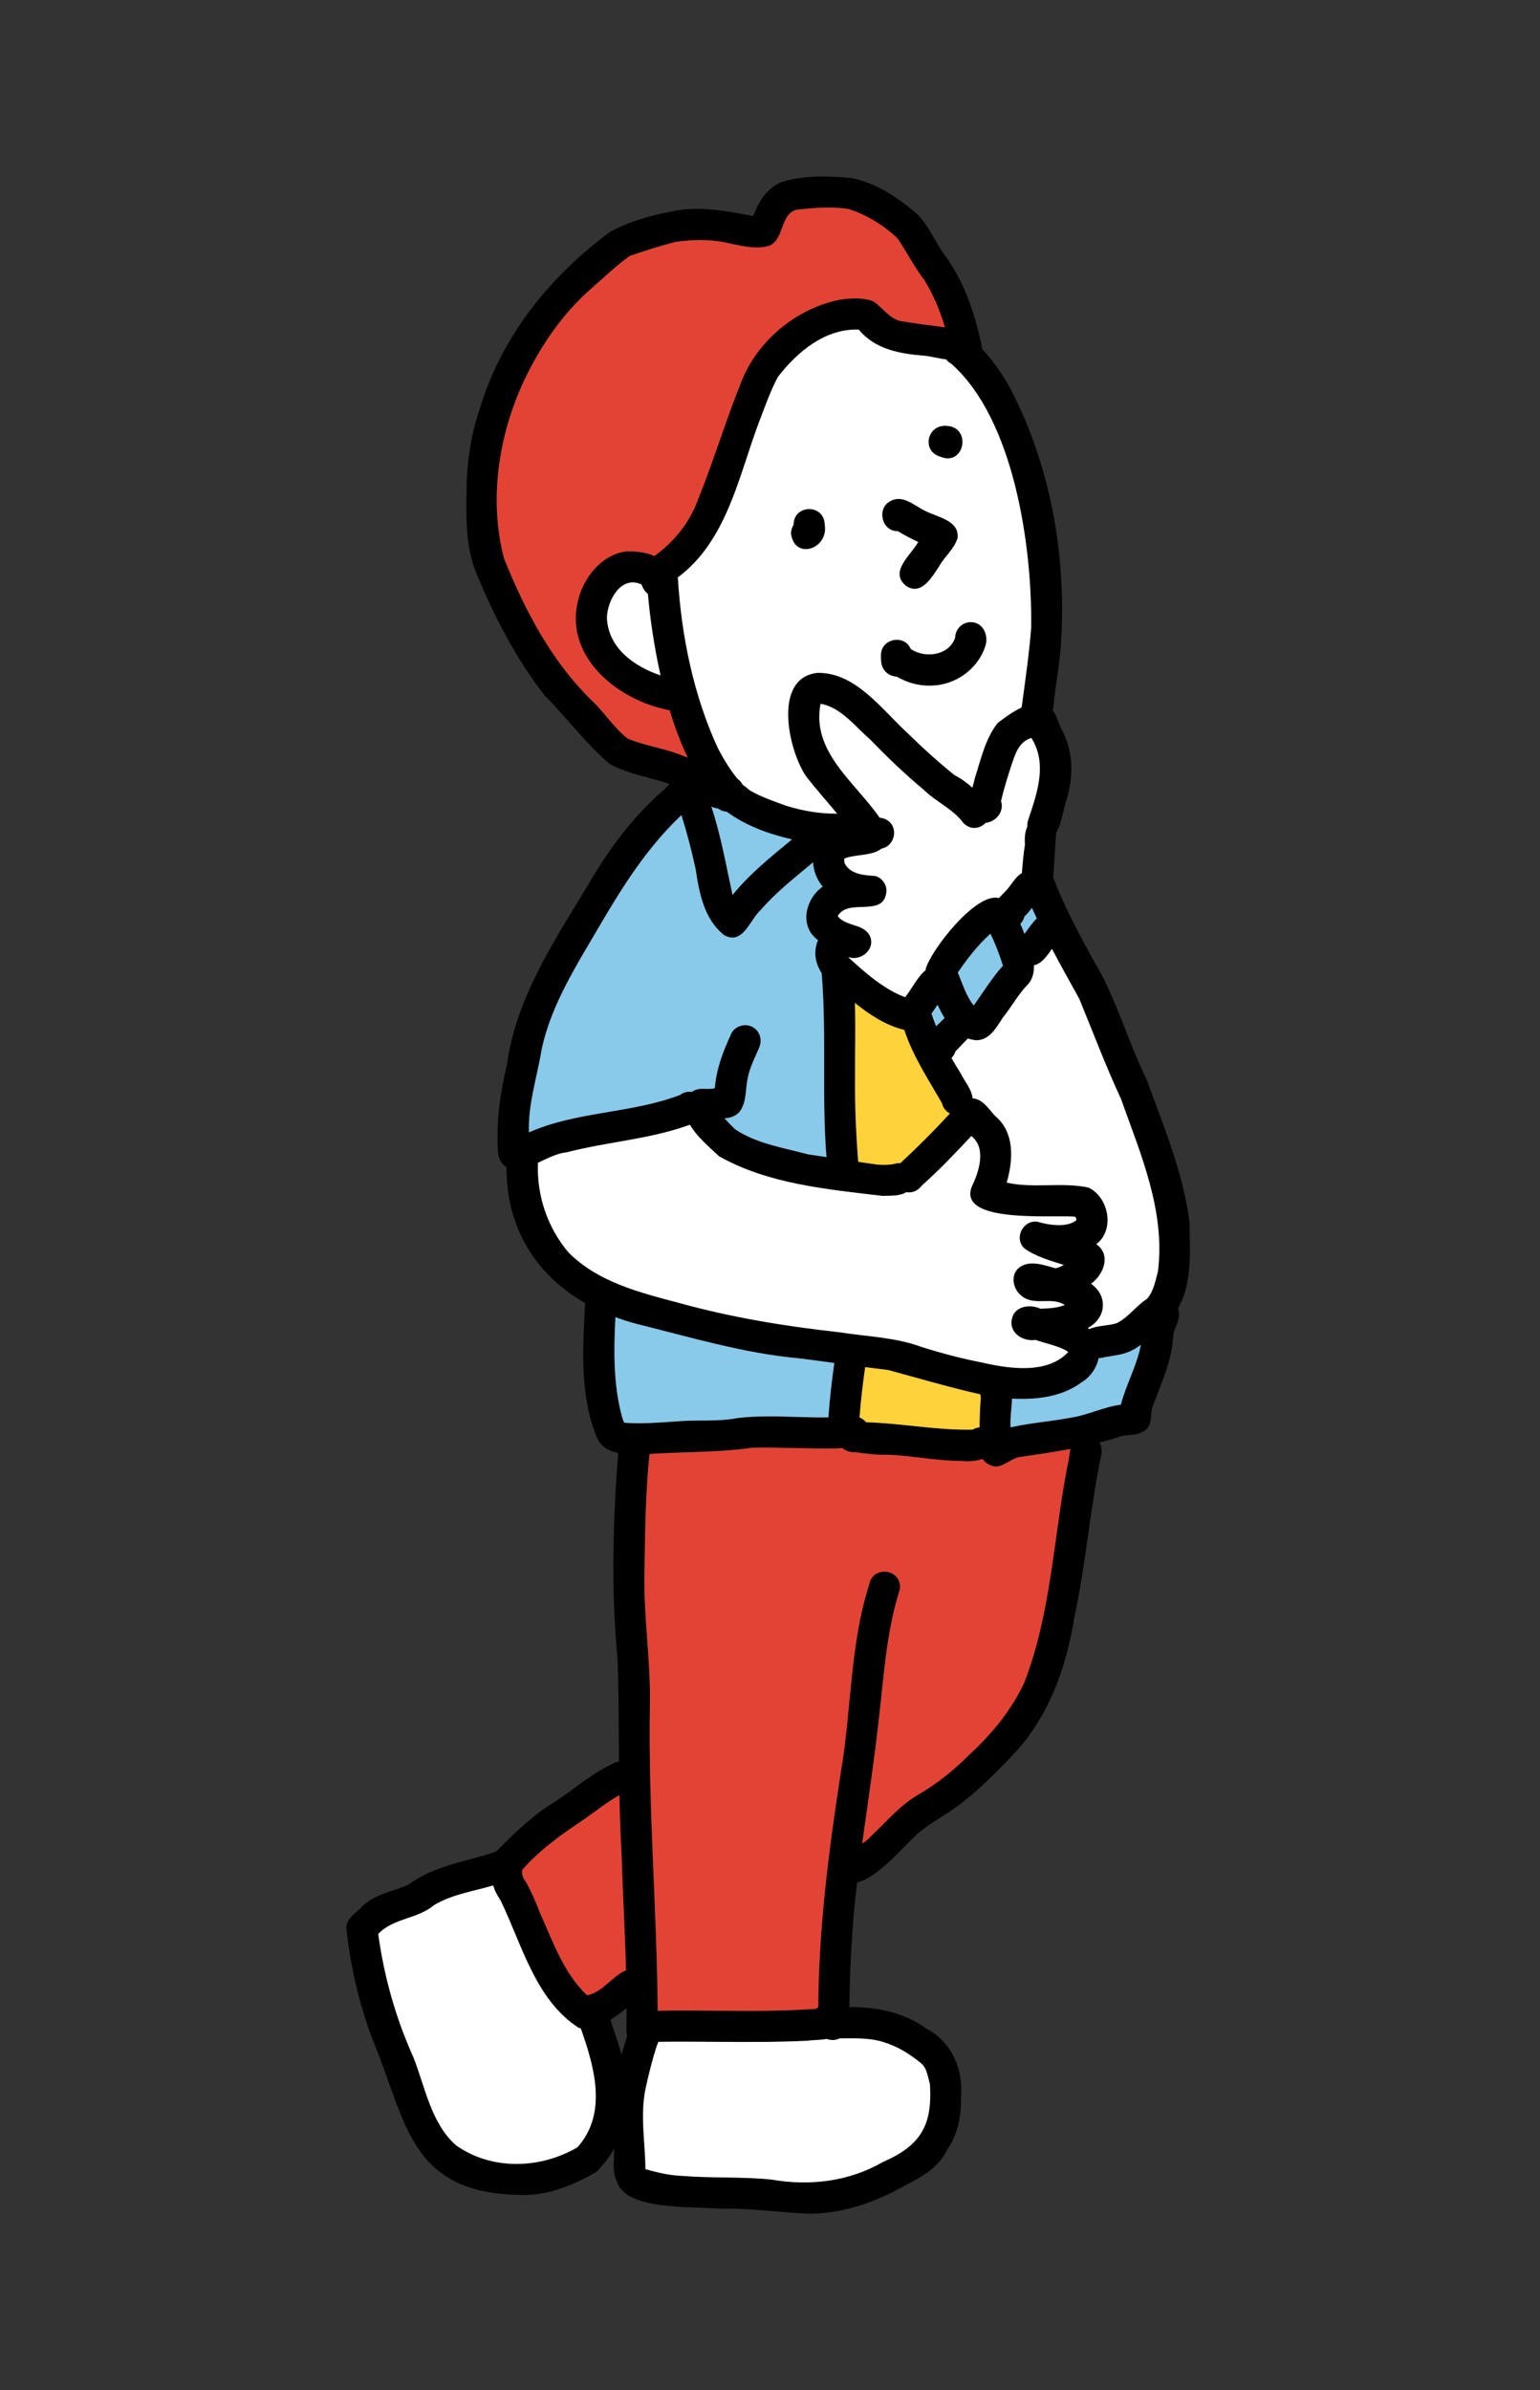 <?xml version="1.0" encoding="UTF-8"?><svg id="a" xmlns="http://www.w3.org/2000/svg" width="87" height="135" viewBox="0 0 87 135"><rect x="0" y="0" width="87" height="135" fill="#333333" stroke="none"/><path d="M58.324,41.016c-.49-.134-.759-.67-.598-1.146.199-1.47.412-2.937.527-4.418.06-4.571-.958-11.763-4.512-14.906-1.008-.558-.192-2.097.835-1.551.338.064.603.352.797.603.687.711,1.266,1.524,1.728,2.396,2.322,4.464,3.193,9.674,2.815,14.671-.082.9-.234,1.8-.347,2.697-.042.685-.187,1.688-.978,1.688-.082,0-.171-.011-.268-.034Z"/><path d="M41.955,44.321c.113.227.134.502.031.744-.143.338-.476.531-.819.531-.031,0-.062-.002-.091-.005-.082-.007-.165-.027-.244-.058-.167-.136-.326-.287-.479-.45-.038-.038-.072-.076-.105-.113-.079-.086-.156-.177-.228-.27-.153-.189-.301-.39-.44-.605-.113-.17-.223-.349-.328-.534-.139-.244-.273-.498-.4-.764-.003-.007-.005-.014-.01-.021-.036-.079-.074-.158-.112-.24-.136-.297-.265-.606-.386-.924-.027-.07-.055-.143-.081-.215-.155-.416-.297-.842-.428-1.276-.196-.646-.368-1.309-.517-1.97-.048-.215-.094-.431-.139-.646-.039-.192-.076-.386-.112-.577-.015-.081-.031-.163-.045-.244-.101-.567-.187-1.12-.258-1.651-.027-.215-.053-.424-.077-.63-.033-.295-.062-.582-.086-.855-.01-.125-.021-.247-.029-.368-.012-.165-.022-.325-.031-.479.012-.641.548-.928,1.025-.854.356.055.678.309.727.766.003.027.005.057.007.088.201,3.245.881,6.546,2.235,9.514.328.636.684,1.221,1.123,1.769.129.084.23.203.297.338Z"/><path d="M38.13,40.169c-3.109-.445-6.488-3.107-5.388-6.556.378-1.19,1.395-2.348,2.693-2.472.83-.007,1.771.134,2.267.878.593.465.362,1.639-.436,1.718-.484.072-.885-.285-1.022-.725-1.159-.531-1.932.89-1.956,1.886.091,2.094,2.26,3.179,4.081,3.53,1.094.166.915,1.751-.099,1.751-.045,0-.091-.003-.14-.01Z"/><path d="M58.566,47.425c-.469-.198-.634-.716-.471-1.151.503-1.494,1.084-3.145.168-4.596-.723.227-.907.921-1.132,1.565-.213.663-.423,1.326-.579,2.005.29.861-.871,1.652-1.525.974-.562-.646-.108-1.554.046-2.278.338-1.055.587-2.221,1.283-3.106.718-.546,1.639-1.23,2.585-1.091.62.17.769.849.989,1.369.701,1.218.735,2.654.344,3.983-.286.775-.348,2.388-1.343,2.388-.11,0-.231-.02-.366-.062Z"/><path d="M55.682,45.255c.385.411.294.91.003,1.218l-.002.002c-.017.019-.034.038-.055.053-.036.034-.074.064-.115.089-.017.012-.034.022-.052.033-.033.019-.069.036-.103.05-.019.009-.036.015-.055.021-.271.091-.589.046-.866-.222-.601-.814-1.541-1.194-2.248-1.886-1.07-.891-2.075-1.857-3.044-2.858-.842-.725-1.651-1.81-2.789-2.005-.526,2.731,1.96,4.43,3.336,6.431.596.067.849.507.814.931-.002.019-.003.038-.007.055,0,.017-.003.033-.007.05-.005.024-.01.046-.015.07-.012.043-.027.086-.045.127-.009.019-.017.038-.027.057-.019.038-.041.076-.067.11-.033.048-.072.093-.115.134-.014.014-.027.026-.043.038-.026.021-.052.039-.081.058-.021.014-.043.027-.067.038-.021.012-.043.022-.065.031-.009.003-.015.007-.024.009-.019.009-.038.015-.058.021-.027.009-.055.015-.084.021,0,0-.002.002-.003.002-.062.012-.127.019-.198.019-.053,0-.108-.003-.165-.012-.63-.002-1.029-.51-1.366-.981-.029-.045-.06-.086-.089-.129-.048-.064-.096-.127-.146-.191-.175-.23-.357-.455-.541-.678-.579-.701-1.185-1.379-1.742-2.092-1.007-1.446-1.931-5.576.62-5.864,2.149-.05,3.647,2.066,5.093,3.396.869.852,1.726,1.625,2.659,2.381.1.05.196.103.289.16.038.024.076.048.112.072.129.084.254.177.374.275.038.031.076.064.113.094.039.034.079.07.119.105.266.24.514.503.752.769Z"/><path d="M59.659,47.038c.003.027.005.057.005.084-.065.797-.103,1.625-.173,2.451-.055.637-.129,1.275-.247,1.895-.034.18-.074.359-.117.536-.014-.024-.026-.046-.038-.07-.06-.113-.12-.227-.18-.34-.115-.215-.232-.429-.354-.641-.125-.215-.256-.428-.397-.632-.155-.223-.307-.447-.46-.668.005-.065.012-.132.017-.198.003-.048.007-.096.012-.144.045-.539.089-1.079.173-1.601-.014-.191-.014-.392.012-.582.003-.026.007-.052.012-.076,0-.01.002-.021.005-.031.003-.022.009-.043.014-.065.005-.024.012-.046.017-.069v-.002c.007-.022.015-.045.022-.067.015-.046.034-.091.055-.132.127-.256.356-.435.747-.443.452,0,.831.354.874.795Z"/><path d="M52.049,58.287c-1.439,0-2.692-.787-3.779-1.661-1.156-.78-2.702-1.934-2.059-3.525-1.082-.787-.718-2.329.268-3.025-.636-.732-.756-1.92-.175-2.714.711-.79,1.951-.733,2.918-.957.479,0,.879.4.879.879-.06,1.18-1.666.883-2.406,1.209-.005.077.005.18.012.242.304.644,1.108.699,1.725.737.371.088.661.471.646.85-.098,1.56-2.18.354-2.75,1.424.465.581,1.348.411,1.762,1.019.464.757-.409,1.568-1.18,1.287.983.902,2.314,2.104,3.714,2.413.01.036.021.072.033.11.019.076.038.149.057.223.091.354.184.708.283,1.06.017.058.033.117.05.175.021.084.041.168.064.252h-.06Z"/><path d="M37.171,33.4l.009.002c-1.244-.167-1.341-1.493-.232-1.979,1.128-.812,2.02-1.907,2.491-3.222.926-2.284,1.618-4.651,2.563-6.929.967-2.171,3.071-3.851,5.397-4.337-.009.002-.018.005-.027.006.642-.11,1.33-.149,1.949.069.539.347.854.909,1.493,1.11,1.007.179,2.034.29,3.047.426.694.077,1.025,1.017.502,1.494-.601.519-1.458.1-2.157.05-1.352-.106-2.781-.356-3.688-1.474l-.002-.002c-1.898-.065-3.459,1.245-4.564,2.666-.464.867-.776,1.809-1.134,2.724-1.123,3.061-1.812,6.644-4.605,8.667-.067.417-.435.744-.869.744-.062,0-.117-.005-.172-.015Z"/><path d="M38.928,44.766c-1.395-.802-3.076-.85-4.478-1.611-1.35-1.144-2.42-2.606-3.672-3.861-1.632-2.092-2.867-4.49-3.875-6.938-.603-1.486-.57-3.104-.545-4.679.012-1.575.246-3.15.763-4.639,1.216-4.049,3.98-7.463,7.336-9.937,1.218-.67,2.65-1.022,4.018-1.252,1.379-.163,2.728.094,4.074.356.297-.799.792-1.608,1.621-1.926,1.238-.393,2.628-.344,3.913-.228,1.376.266,2.606,1.084,3.66,1.975.642.599.996,1.431,1.467,2.161,1.292,1.673,1.962,3.75,2.336,5.809.273,1.123-1.359,1.572-1.695.469-.301-1.621-.764-3.25-1.642-4.662-.581-.742-.986-1.596-1.53-2.362-.773-.723-1.728-1.317-2.743-1.632-.976-.156-1.977-.062-2.953.04-.934.289-.661,1.699-1.551,2.046-.804.216-1.649-.031-2.443-.196-.921-.189-1.884-.167-2.812-.036-.876.222-1.737.5-2.59.792-.763.534-1.434,1.197-2.137,1.804-1.647,1.431-2.91,3.269-3.837,5.23-1.446,3.085-2.006,6.738-1.135,10.059,1.23,3.052,2.764,5.953,5.163,8.221.613.639,1.108,1.386,1.802,1.938.563.247,1.163.38,1.754.543,1.35.325,2.602.917,3.748,1.694.368.113.649.448.648.852,0,.479-.4.879-.879.879-.009,0-.018,0-.027,0-.689,0-1.144-.658-1.758-.907Z"/><path d="M44.686,30.14c0-.17.05-.352.146-.5.002-1.168,1.728-1.19,1.759-.022.152.825-.485,1.399-1.066,1.399-.391,0-.756-.259-.839-.877Z"/><path d="M53.126,25.796c-1.094-.309-.751-1.853.371-1.742,1.26.078,1.056,1.834.051,1.834-.128,0-.269-.028-.422-.092Z"/><path d="M51.157,33.069c-.929-.799.316-1.721.715-2.458-.397-.18-.782-.386-1.156-.611-.897.026-1.209-1.266-.435-1.685.737-.423,1.388.275,2.03.56.673.344,1.903.529,1.785,1.52-.22.665-.703.995-1.031,1.579-.327.495-.787,1.286-1.392,1.286-.162,0-.334-.056-.516-.19Z"/><path d="M50.677,38.227c-.275-.031-.527-.119-.713-.361-.201-.258-.198-.555-.198-.861-.007-.934,1.317-1.209,1.682-.357v.002c.809.562,2.168.373,2.51-.632.007-.479.397-.879.879-.879.706-.005,1.034.757.824,1.364-.419,1.297-1.68,2.185-3.009,2.221-.056.003-.112.004-.168.004-.638,0-1.254-.178-1.807-.501Z"/><path d="M46.174,47.672c-1.812-.27-3.628-.745-5.12-1.826-1.108-.098-1.058-1.733.06-1.755.508-.07.881.235,1.238.545.644.381,1.386.625,2.068.876.936.285,1.834.443,2.781.443.479,0,.879.4.879.879-.016.729-.614.886-1.22.886-.239,0-.48-.024-.686-.048Z"/><path d="M28.728,65.96c-.436-.153-.603-.608-.603-1.029-.089-1.608.134-3.274.508-4.763.508-3.793,2.692-7.051,4.634-10.261,1.153-1.987,2.52-3.812,4.26-5.321.34-.356.697-.721,1.171-.885,1.299-.68,1.999,1.285.551,1.671-2.305,1.913-3.841,4.301-5.34,6.853-1.295,2.23-2.762,4.476-3.307,7.025-.278,1.663-.769,3.069-.725,4.71,2.707-1.202,5.795-1.063,8.547-2.12.515-.414,1.319-.052,1.396.594.089.606-.462.991-.977,1.135-2.211.785-4.566.922-6.828,1.513-.997.096-1.877.932-2.861.932-.14,0-.283-.017-.428-.056Z"/><path d="M40.628,65.311c-.715-.67-1.577-1.364-1.893-2.315-.154-.853,1.038-1.346,1.54-.686-.014-.017-.029-.034-.044-.051.371.555.807,1.055,1.292,1.517,1.202.821,2.75,1.051,4.136,1.426,1.304.184,2.604.397,3.908.577.364.024.732.027,1.086-.072.749-.144,1.302.835.816,1.41-.433.483-1.044.407-1.616.428-3.143-.374-6.441-.668-9.224-2.233Z"/><path d="M40.275,62.31c.01.011.019.023.028.035.003.005.005.012.009.017-.012-.018-.024-.035-.037-.052Z"/><path d="M56.125,78.911c-2.034-.409-3.961-.995-5.953-1.532-1.668-.198-3.331-.447-4.995-.656-3.13-.278-6.13-1.185-9.165-1.936-4.557-1.182-7.652-4.505-7.379-9.375.06-.438.251-.941.737-1.048.469-.103.95.134,1.082.613-.277,2.051.309,4.16,1.671,5.766,1.682,1.682,4.021,2.259,6.233,2.844,2.978.826,6.012,1.321,9.085,1.661,1.553.244,3.143.278,4.633.83,1.146.361,2.281.658,3.348.864,1.546.359,3.731.701,4.923-.577-.005-.005-.012-.01-.017-.017-.027-.021-.055-.043-.046-.043-.548-.309-1.187-.417-1.776-.627-.73.112-1.541-.416-1.333-1.221.175-.706,1.031-.807,1.608-.543.462-.019.94-.031,1.372-.21-.357-.235-.763-.227-1.168-.218-.426.009-.852.019-1.223-.256-.502-.347-.713-1.134-.239-1.591.589-.524,1.45-.187,2.118-.005.16-.045.314-.11.459-.191-.763-.239-1.575-.467-2.228-.931-.606-.572-.086-1.623.735-1.51.63.184,1.635.354,2.199-.079,0-.033,0-.065-.002-.098-.019-.034-.038-.07-.058-.105-.234-.024-.637-.022-1.129-.021-1.967.009-5.33.015-4.732-1.64.407-.852.873-2.195-.009-2.899-.898.958-1.809,1.92-2.789,2.791-.797,1.043-2.272-.201-1.348-1.139,1.065-.983,2.101-2.015,3.078-3.092.244-.316.529-.649.958-.68.66-.093,1.056.565,1.434.979,1.127.928,1.037,2.496.663,3.774.764.173,1.553.16,2.341.146.77-.014,1.539-.027,2.285.136,1.146.545,1.496,2.396.435,3.197.859.591.421,1.719-.294,2.233.974.685.861,1.948-.18,2.496,1.079.799.715,2.425-.342,3.063-.983.733-2.189.947-3.396.947-.538,0-1.075-.042-1.593-.1Z"/><path d="M53.213,62.303c-.804-1.4-1.745-2.814-2.197-4.363-.747-.419-.409-1.652.455-1.628.46-.072,1,.321,1.075.711.4,1.262.982,2.439,1.697,3.55.228.474.615.888.699,1.417.073.624-.409.987-.888.987-.364,0-.727-.21-.841-.675Z"/><path d="M61.059,75.826c.031-1.074,1.307-.847,2.034-1.096.656-.325,1.087-.972,1.7-1.369.383-.426.484-1.031.625-1.57.417-3.396-.97-6.587-2.09-9.722-.864-1.857-1.58-3.774-2.362-5.665-1.02-1.848-2.07-3.678-2.865-5.589-1.199-.601-.411-2.032.84-1.673.383.103.613.447.709.812.611,1.503,1.355,2.881,2.123,4.286,1.283,2.113,1.917,4.526,3.006,6.738.964,2.638,2.059,5.249,2.418,8.037.027,1.91.232,4.133-1.197,5.624-.756.538-1.331,1.312-2.19,1.697-.436.186-.924.234-1.388.313-.122.04-.251.06-.378.06-.505,0-.989-.312-.986-.883Z"/><path d="M40.914,52.822c-1.137-.891-1.415-2.394-1.616-3.731-.23-1.063-.505-2.116-.835-3.154-.119-.404-.227-.905-.045-1.307.558-1.177,2.59-.337,1.749.867.55,1.623.867,3.44,1.216,5.052.998-1.235,2.247-2.219,3.461-3.224.491-.412.867-1.024,1.469-1.268.845-.246,1.487.852.855,1.469-.416.392-.826.79-1.24,1.185-1.032.861-2.097,1.692-2.98,2.716-.507.468-.851,1.528-1.567,1.528-.14,0-.294-.04-.466-.134Z"/><path d="M39.508,63.272c-.828-.072-1.075-1.256-.344-1.651.216-.131.453-.125.694-.119.177.003.354.007.526-.041.079-1.07.459-2.059.904-3.023.168-.448.725-.649,1.153-.467.453.192.637.704.467,1.153-.228.558-.524,1.092-.646,1.69-.17.649-.052,1.426-.479,1.979-.223.261-.557.366-.893.374-.376.035-.748.119-1.125.119-.085,0-.171-.004-.256-.014Z"/><path d="M33.71,81.165c-1-2.434-.766-5.194-.648-7.764.026-1.153,1.73-1.156,1.759,0,.002.271-.021.462-.041.716-.106,2.006-.165,4.047.385,5.998-.014-.036-.026-.072-.038-.108.046.146.079.223.141.35,1.08.079,2.218-.029,3.276-.098,1.043-.064,2.094.036,3.126-.168,1.086-.129,2.18-.096,3.274-.064.618.019,1.238.038,1.855.027.082-1.144.215-2.283.385-3.416.072-.474.512-.818.991-.752.471.064.824.517.752.991-.163,1.086-.295,2.175-.376,3.272-.026.455.005.989-.347,1.335-.28.275-.642.325-1.017.325-.766.012-1.532-.005-2.298-.021-.797-.017-1.596-.036-2.391-.019-2.029.294-4.126.218-6.151.38-.948-.01-2.212.062-2.637-.984Z"/><path d="M55.907,82.738c-.464-.206-.622-.694-.572-1.171,0-.831,0-1.659.064-2.489.038-.187-.033-.342-.072-.522-.057-.412.186-.783.536-.933h-.002c.436-.258,1.02-.026,1.22.435.235.826-.046,1.711.009,2.559,1.142-.258,2.317-.335,3.466-.557.946-.151,1.812-.606,2.765-.723.292-1.13.886-2.163,1.116-3.313.139-.613.041-1.051.304-1.589.058-.139.108-.28.146-.424.323-1.104,1.967-.658,1.695.467-.081.362-.311.703-.309,1.079-.096,1.379-.699,2.643-1.171,3.923-.131.452.022,1.019-.441,1.328-.457.301-.838.191-1.317.306-1.865.627-3.799.897-5.74,1.182-.478.078-.875.534-1.344.534-.113,0-.229-.026-.352-.09Z"/><path d="M54.342,82.517c-1.41.005-2.798-.302-4.201-.352-.613.022-1.218-.062-1.824-.143-.356.017-.715-.124-.9-.443-.503-.916.713-2.159,1.52-1.249,2.005.057,4,.46,6.007.417.469-.28,1.11-.119,1.324.397.356,1.013-.759,1.391-1.61,1.391-.111,0-.218-.006-.316-.019Z"/><path d="M35.386,114.762c.07-3.418-.177-6.809-.28-10.218-.21-3.6-.089-7.206-.215-10.809-.38-3.961-.265-7.814.036-11.757-.366-.912.998-2.08,1.721-1.146.234.33.227.727.069,1.055-.249,2.307-.275,4.543-.307,6.852-.067,2.604.368,5.096.304,7.673-.094,5.727.399,11.435.441,17.158,1.092-.022,2.19-.012,3.289-.003,1.888.015,3.777.031,5.653-.108.878-.678,2.044.634,1.23,1.419-.412.404-1.232.311-1.709.386-1.752.086-3.507.074-5.263.062-1.185-.009-2.369-.017-3.552.005-.153.131-.339.191-.525.191-.419,0-.84-.301-.892-.758Z"/><path d="M46.179,114.608c-.252-.325-.242-.84.046-1.139.015-4.511.596-8.992,1.287-13.442.593-3.494.502-7.121,1.585-10.512.186-1.132,1.876-.914,1.743.239-.792,2.472-.916,5.083-1.226,7.649-.397,3.532-1.022,7.034-1.372,10.572-.165,1.984-.244,3.805-.266,5.77.03.623-.563,1.199-1.138,1.199-.238,0-.473-.099-.659-.335Z"/><path d="M47.521,105.928c-.562-1.137,1.063-1.518,1.652-2.188.859-.797,1.608-1.721,2.625-2.331,1.084-.624,2.061-1.396,2.941-2.283,1.309-1.204,2.35-2.475,3.111-4.054,1.534-3.916,1.675-8.313,2.473-12.386.186-.692.036-1.683,1.02-1.716.62.002.964.594.879,1.165-.642,3.056-.866,6.132-1.524,9.183-.448,2.863-1.467,5.703-3.501,7.824-1.098,1.156-2.242,2.307-3.571,3.197-.642.419-1.317.79-1.883,1.319-.648.578-2.386,2.678-3.53,2.678-.273,0-.512-.119-.694-.408Z"/><path d="M32.68,114.525c-2.46-1.603-3.19-4.715-4.416-7.216-.44-.642-.563-1.24-.524-1.975,0-.314.113-.586.342-.804,1.022-1.055,2.142-2.109,3.401-2.851,1.046-.706,2.015-1.561,3.166-2.075,1.005-.563,1.871.904.888,1.518-.926.404-1.675,1.022-2.487,1.599-1.283.861-2.539,1.731-3.554,2.901-.007.146.01.292.064.431.416.627.689,1.345.969,2.037.721,1.611,1.328,3.36,2.633,4.603,1.017-.187,1.542-1.347,2.547-1.51.465,0,.857.378.879.84.108.457-.259.969-.723,1.024-.653.51-1.264,1.103-2.094,1.297-.193.173-.436.258-.684.258-.137,0-.275-.026-.407-.077Z"/><path d="M45.676,125.032c-1.682-.076-3.348-.33-5.034-.283-1.484-.144-5.333.129-5.797-1.558-.313-.594-.093-1.326-.175-1.975-.35-2.128.12-4.287.795-6.306-.328-1.132,1.371-1.575,1.804-.562.18.426-.034.855-.186,1.257-.249.792-.45,1.592-.622,2.406-.304,1.493-.007,3.006,0,4.5.678.199,1.396.362,2.092.385,1.675.136,3.361.033,5.033.208,2.152.374,4.366.113,6.276-.986,2.152-.943,2.819-2.063,2.671-4.409-.125-.405-.158-.902-.508-1.183-.665-.539-1.341-.955-2.133-1.192-.792-.249-1.639-.204-2.458-.204-.369.182-.828.098-1.092-.244-.289-.371-.227-.95.158-1.233.357-.261.778-.285,1.201-.285,1.628-.055,3.31.237,4.645,1.22,1.429.74,2.09,2.324,1.943,3.884.017,1.041-.163,2.07-.775,2.934-.49,1.058-1.522,1.587-2.508,2.101-1.629.901-3.429,1.527-5.305,1.527h-.023Z"/><path d="M29.226,123.966c-6.208-.156-6.285-4.313-8.233-8.91-.725-1.972-1.196-4.026-1.426-6.111-.04-.569.555-.924.898-1.252-.029.024-.057.05-.086.074.706-.792,1.785-.907,2.705-1.326,1.439-1.068,3.258-1.297,4.916-1.85,1.034-.914,2.156.672,1.039,1.451-1.426.72-3.143.73-4.536,1.57-.924.785-2.31.723-3.136,1.623.328,2.408.991,4.753,1.982,6.95.67,1.694.996,3.729,2.41,4.981,2.027,1.433,4.765,1.343,6.86.113,1.767-1.977.912-4.693.117-6.915-.924-.713.173-2.102,1.082-1.383.587.301.653,1.189.866,1.707.4,1.159.776,2.367.72,3.607.12,1.625-.57,3.264-1.721,4.385-1.246.716-2.645,1.297-4.098,1.297-.119,0-.239-.004-.359-.012Z"/><path d="M46.756,66.059c-.388-3.728-.027-7.432-.34-11.151,0-.479.4-.879.879-.879s.879.4.879.879c.219,1.967.117,3.943.129,5.921-.015,1.667.061,3.35.196,4.991.122,1.145-1.567,1.379-1.743.239Z"/><path d="M55.141,58.754c-1.438-.141-2.021-1.616-2.51-2.772-.152-.393-.359-.816-.338-1.254.292-1.083,3.024-4.586,4.269-3.956.965.653,1.241,1.858,1.647,2.867.275.628.33,1.537-.203,2.027-.519.555-.879,1.224-1.347,1.804-.375.567-.754,1.293-1.518,1.285ZM55.01,56.79c.536-.754,1.037-1.57,1.649-2.25v-.002c-.2-.62-.42-1.217-.705-1.801-.71.636-1.309,1.409-1.844,2.193.265.624.47,1.336.9,1.861Z"/><path d="M51.094,57.773c-.369-.285-.465-.866-.158-1.233.662-.617,1.122-2.193,2.204-1.975.479.132.718.615.613,1.082-.205.483-.635.856-.919,1.3-.378.578-1.002,1.387-1.74.826Z"/><path d="M52.254,59.179c-.066-.889.927-1.335,1.37-1.993.714-.899,2.083.16,1.393,1.075-.329.416-.682.738-1.04,1.121-.107.365-.449.638-.845.638-.466,0-.858-.379-.878-.841Z"/><path d="M56.693,52.411c-.469-.129-.754-.63-.625-1.099.113-.412.504-.723.785-1.029.27-.299.532-.783.877-.974.936-.676,1.975.672,1.075,1.391-.362.297-.578.748-.932,1.063-.112.515-.683.791-1.181.648Z"/><path d="M58.007,54.514c-.839-.251-.784-1.251-.183-1.702.482-.622,1.151-1.811,2.062-1.166.573.441.334,1.21-.177,1.584-.459.524-.854,1.494-1.702,1.285Z"/><path d="M45.524,31.016c.581,0,1.218-.574,1.067-1.398-.031-1.168-1.757-1.146-1.759.022-.096.148-.146.33-.146.5.082.617.448.876.838.876ZM53.547,25.889c1.007,0,1.209-1.757-.05-1.834-1.122-.112-1.465,1.433-.371,1.742.153.064.294.093.421.093ZM54.097,30.394c.117-.991-1.113-1.177-1.786-1.52-.642-.285-1.292-.983-2.03-.56-.773.419-.46,1.711.436,1.685.374.225.759.431,1.154.611-.398.737-1.642,1.659-.715,2.458.184.134.356.191.517.191.605,0,1.065-.792,1.393-1.287.326-.584.811-.914,1.031-1.579ZM55.662,36.502c.21-.606-.119-1.369-.824-1.364-.483,0-.873.4-.879.879-.342,1.005-1.7,1.194-2.51.632v-.002c-.364-.852-1.688-.577-1.682.357,0,.306-.003.603.198.861.186.242.438.33.713.361.553.323,1.17.5,1.807.5.055,0,.112,0,.168-.003,1.329-.036,2.59-.924,3.009-2.221ZM53.742,20.547c3.554,3.143,4.572,10.335,4.512,14.906-.115,1.481-.328,2.948-.527,4.418-.01.033-.019.065-.026.098-.49.223-.946.567-1.343.869-.696.885-.945,2.051-1.283,3.106-.038.172-.091.356-.144.543-.306-.277-.636-.522-1.007-.706-.933-.756-1.79-1.529-2.659-2.381-1.446-1.329-2.944-3.446-5.093-3.396-2.551.289-1.627,4.418-.62,5.864.557.713,1.163,1.391,1.742,2.092-.031-.003-.062-.005-.093-.005-.946,0-1.845-.158-2.781-.443-.682-.251-1.424-.495-2.068-.876-.129-.11-.259-.222-.397-.314-.067-.136-.168-.254-.297-.338-.44-.548-.795-1.134-1.123-1.769-1.354-2.968-2.034-6.269-2.235-9.514-.002-.031-.003-.06-.007-.088,2.726-2.032,3.411-5.576,4.524-8.607.357-.916.67-1.857,1.134-2.724,1.104-1.421,2.666-2.731,4.564-2.666l.002.002c.907,1.118,2.336,1.367,3.688,1.474.388.027.824.17,1.238.203.072.096.172.184.299.254Z" fill="#fff"/><path d="M36.601,33.546c.117,1.338.347,2.965.716,4.603-1.515-.517-2.956-1.553-3.03-3.252.024-.996.797-2.417,1.956-1.886.065.21.191.4.357.534Z" fill="#fff"/><path d="M58.264,41.678c.916,1.451.335,3.102-.168,4.596-.05.134-.069.275-.058.412-.144.289-.161.673-.137,1.024-.084.522-.129,1.062-.173,1.601-.342.192-.605.675-.873.972-.131.143-.285.285-.426.44-1.297-.342-3.853,2.96-4.134,4.006-.002.022-.002.043-.002.065-.457.368-.787,1.065-1.158,1.527-1.218-.441-2.357-1.472-3.224-2.267.771.282,1.644-.529,1.18-1.287-.414-.608-1.297-.438-1.762-1.019.57-1.07,2.652.136,2.75-1.424.015-.38-.275-.763-.646-.85-.617-.038-1.421-.093-1.725-.737-.007-.062-.017-.165-.012-.242.553-.244,1.589-.139,2.102-.563.921-.182,1.017-1.625-.105-1.75-1.376-2.001-3.861-3.7-3.336-6.431,1.139.194,1.948,1.28,2.789,2.005.969,1.001,1.974,1.967,3.044,2.858.708.692,1.647,1.072,2.248,1.886.424.411.945.297,1.247-.026.553-.045,1.072-.618.867-1.226.156-.678.366-1.341.579-2.005.225-.644.409-1.338,1.132-1.565Z" fill="#fff"/><path d="M60.803,68.827c.002.033.002.065.002.098-.563.433-1.568.263-2.199.079-.821-.113-1.342.938-.735,1.51.653.464,1.465.692,2.228.931-.144.081-.299.146-.459.191-.668-.182-1.529-.519-2.118.005-.474.457-.263,1.244.239,1.591.371.275.797.265,1.223.256.405-.009.811-.017,1.168.218-.433.179-.91.191-1.372.21-.577-.265-1.433-.163-1.608.543-.208.806.603,1.333,1.333,1.221.589.21,1.228.318,1.776.627-.009,0,.019.022.046.043.005.007.012.012.017.017-1.192,1.278-3.377.936-4.923.577-1.067-.206-2.202-.503-3.348-.864-1.489-.551-3.08-.586-4.633-.83-3.073-.34-6.106-.835-9.085-1.661-2.212-.586-4.552-1.163-6.233-2.844-1.208-1.424-1.805-3.245-1.731-5.069.531-.244,1.06-.536,1.627-.591,2.262-.591,4.617-.728,6.828-1.513.045-.012.088-.026.132-.043.405.69,1.075,1.245,1.649,1.783,2.783,1.565,6.081,1.859,9.224,2.233.464-.017.955.029,1.354-.211h.002c.294.055.622-.043.879-.38.981-.871,1.891-1.833,2.789-2.791.881.704.416,2.047.009,2.899-.598,1.656,2.765,1.649,4.732,1.64.491-.002.895-.003,1.128.021.021.034.04.07.058.105Z" fill="#fff"/><path d="M63.328,62.07c1.12,3.135,2.508,6.326,2.09,9.722-.141.539-.242,1.144-.625,1.57-.613.397-1.044,1.044-1.7,1.369-.448.155-1.108.125-1.553.337-.027-.022-.053-.045-.082-.065,1.041-.548,1.154-1.81.18-2.496.715-.514,1.153-1.642.294-2.233,1.062-.8.711-2.652-.435-3.197-.745-.163-1.515-.149-2.284-.136-.788.014-1.577.027-2.341-.146.374-1.278.464-2.846-.663-3.774-.344-.376-.703-.955-1.263-.986,0-.015-.002-.029-.003-.045-.084-.529-.471-.943-.699-1.417-.172-.268-.337-.538-.491-.814.105-.105.184-.234.225-.378.237-.253.472-.481.699-.727.144.05.299.084.465.1.764.009,1.142-.718,1.518-1.285.467-.579.828-1.249,1.347-1.804.309-.285.421-.711.405-1.142.436-.093.735-.532,1.017-.929.495.941,1.02,1.872,1.537,2.81.782,1.891,1.498,3.808,2.362,5.665Z" fill="#fff"/><path d="M32.81,114.567c.773,2.183,1.525,4.796-.189,6.713-2.096,1.23-4.834,1.319-6.86-.113-1.414-1.252-1.74-3.288-2.41-4.981-.991-2.197-1.654-4.542-1.982-6.95.826-.9,2.212-.838,3.136-1.623,1.024-.618,2.224-.787,3.355-1.12.084.275.215.543.404.818,1.226,2.501,1.956,5.613,4.416,7.216.043.017.088.031.131.041Z" fill="#fff"/><path d="M52.534,117.71c.148,2.346-.519,3.466-2.671,4.409-1.91,1.099-4.124,1.36-6.276.986-1.671-.175-3.358-.072-5.033-.208-.696-.022-1.414-.186-2.092-.385-.007-1.494-.304-3.008,0-4.5.172-.814.373-1.615.622-2.406.034-.093.072-.187.108-.282,1.055-.015,2.108-.007,3.164,0,1.755.012,3.511.024,5.263-.062.292-.046.711-.029,1.087-.101.232.093.498.082.728-.031.819,0,1.666-.045,2.458.204.792.237,1.469.653,2.133,1.192.35.282.383.778.508,1.183Z" fill="#fff"/><path d="M52.209,15.803c.519.833.891,1.742,1.173,2.681-.857-.11-1.721-.213-2.57-.364-.639-.201-.953-.763-1.493-1.11-.62-.218-1.307-.179-1.95-.069-2.315.493-4.406,2.168-5.369,4.33-.945,2.278-1.637,4.645-2.563,6.929-.467,1.307-1.35,2.396-2.468,3.205-.467-.216-1.022-.268-1.536-.265-1.299.124-2.315,1.281-2.693,2.472-1.065,3.341,2.071,5.943,5.093,6.507.285.946.624,1.857,1.017,2.676-.532-.227-1.086-.411-1.654-.548-.591-.163-1.19-.295-1.754-.543-.694-.551-1.189-1.299-1.802-1.938-2.4-2.267-3.933-5.168-5.163-8.221-.871-3.32-.311-6.974,1.135-10.059.928-1.962,2.19-3.799,3.837-5.23.703-.606,1.374-1.269,2.137-1.804.854-.292,1.714-.57,2.59-.792.928-.131,1.891-.153,2.812.036.794.165,1.639.412,2.443.196.89-.347.617-1.757,1.551-2.046.976-.101,1.977-.196,2.953-.04,1.015.314,1.97.909,2.743,1.632.545.766.95,1.62,1.53,2.362Z" fill="#e34335"/><path d="M46.419,54.962c.287,3.466-.005,6.919.271,10.39-.344-.052-.689-.103-1.032-.151-1.386-.374-2.934-.605-4.136-1.426-.206-.196-.402-.399-.589-.61.321-.017.636-.124.849-.373.428-.553.309-1.329.479-1.979.122-.598.417-1.132.646-1.69.17-.448-.014-.96-.467-1.153-.428-.182-.984.019-1.153.467-.445.964-.824,1.953-.903,3.023-.172.048-.349.045-.526.041-.24-.007-.478-.012-.694.119-.031.017-.06.034-.088.055-.222-.036-.455.009-.649.165-2.752,1.056-5.84.917-8.547,2.12-.045-1.64.447-3.047.725-4.71.545-2.549,2.011-4.796,3.307-7.025,1.329-2.262,2.686-4.396,4.584-6.184.316,1.003.581,2.022.802,3.049.201,1.336.479,2.839,1.616,3.731.172.093.326.134.465.134.716,0,1.062-1.06,1.568-1.529.883-1.024,1.948-1.855,2.98-2.716.002-.002.003-.003.005-.005.031.5.222.995.546,1.371-.986.696-1.35,2.238-.268,3.025-.283.704-.141,1.321.208,1.86Z" fill="#89c9e9"/><path d="M44.744,47.408c-1.183.976-2.391,1.941-3.361,3.142-.345-1.592-.66-3.386-1.197-4.993.122.057.251.096.388.112.124.096.283.161.479.179,1.099.795,2.372,1.262,3.691,1.561Z" fill="#89c9e9"/><path d="M47.134,76.982c-.146,1.02-.261,2.044-.335,3.073-.617.01-1.237-.009-1.855-.027-1.094-.033-2.188-.065-3.274.064-1.032.204-2.084.105-3.126.168-1.058.069-2.195.177-3.276.098-.055-.112-.086-.184-.124-.299.007.019.014.038.021.057-.524-1.862-.495-3.805-.398-5.72.4.149.816.28,1.245.392,3.035.751,6.036,1.658,9.165,1.936.653.082,1.304.17,1.956.259Z" fill="#89c9e9"/><path d="M64.453,75.952c-.005.024-.01.048-.015.072-.23,1.151-.824,2.183-1.116,3.313-.953.117-1.819.572-2.765.723-1.149.222-2.324.299-3.466.557-.034-.534.064-1.082.082-1.62.182.009.364.014.546.014,1.208,0,2.415-.213,3.398-.946.493-.297.837-.811.95-1.355.12-.002.242-.021.357-.06.464-.079.952-.127,1.388-.313.232-.103.443-.237.642-.385Z" fill="#89c9e9"/><path d="M56.66,54.538v.002c-.611.68-1.113,1.496-1.649,2.25-.431-.524-.636-1.237-.9-1.86.534-.785,1.134-1.556,1.843-2.193.285.584.507,1.182.706,1.802Z" fill="#89c9e9"/><path d="M58.299,51.276c.088.199.177.397.27.594-.265.266-.495.612-.694.876-.072-.191-.148-.383-.232-.569.113-.11.196-.249.232-.414.161-.144.294-.316.424-.488Z" fill="#89c9e9"/><path d="M52.967,56.755c.119.256.249.508.397.745-.151.156-.319.306-.481.46-.094-.234-.182-.471-.261-.711.077-.103.148-.206.211-.304.041-.065.088-.129.134-.191Z" fill="#89c9e9"/><path d="M60.468,81.838c-.053.28-.076.586-.146.849-.799,4.073-.94,8.47-2.473,12.386-.761,1.579-1.802,2.85-3.111,4.054-.879.886-1.857,1.659-2.941,2.283-1.017.61-1.766,1.534-2.625,2.331-.12.136-.283.261-.462.383.306-2.24.651-4.475.904-6.721.311-2.566.435-5.177,1.226-7.649.132-1.153-1.558-1.371-1.743-.239-1.084,3.391-.993,7.018-1.585,10.512-.685,4.418-1.262,8.867-1.285,13.345-.043.024-.086.053-.129.086-1.876.139-3.765.124-5.653.108-1.099-.009-2.197-.019-3.289.003-.043-5.723-.536-11.431-.441-17.158.064-2.576-.371-5.069-.304-7.673.031-2.23.057-4.39.283-6.615,1.917-.129,3.891-.077,5.804-.354.795-.017,1.594.002,2.391.019.766.015,1.532.033,2.298.021.134,0,.265-.007.392-.027.196.175.467.254.737.24.606.081,1.211.165,1.824.143,1.403.05,2.791.357,4.201.352.1.012.206.019.316.019.277,0,.582-.04.855-.129.093.139.223.254.395.332.122.064.239.091.35.091.469,0,.866-.457,1.345-.534.96-.141,1.917-.278,2.865-.457Z" fill="#e34335"/><path d="M35.107,104.544c.069,2.25.199,4.493.259,6.74-.795.328-1.311,1.245-2.205,1.41-1.305-1.244-1.912-2.992-2.633-4.603-.28-.692-.553-1.41-.969-2.037-.053-.139-.07-.285-.064-.431,1.015-1.17,2.271-2.041,3.554-2.901.648-.46,1.256-.946,1.944-1.329.019,1.051.052,2.102.113,3.152Z" fill="#e34335"/><path d="M55.377,78.752c.027.105.046.21.022.326-.039.514-.055,1.025-.06,1.539-.136.014-.273.057-.397.131-2.006.043-4.002-.361-6.007-.417-.119-.134-.247-.222-.378-.27.072-.953.184-1.9.319-2.843.431.055.864.11,1.295.161,1.747.471,3.442.979,5.205,1.372Z" fill="#fdd23b"/><path d="M53.213,62.303c.072.292.244.484.45.586-.893.974-1.833,1.912-2.798,2.807-.069-.007-.139-.003-.213.01-.354.1-.721.096-1.086.072-.361-.05-.721-.103-1.082-.156-.125-1.579-.196-3.191-.18-4.792-.009-1.396.041-2.791-.009-4.184.831.666,1.759,1.278,2.793,1.525.472,1.46,1.36,2.803,2.125,4.133Z" fill="#fdd23b"/></svg>